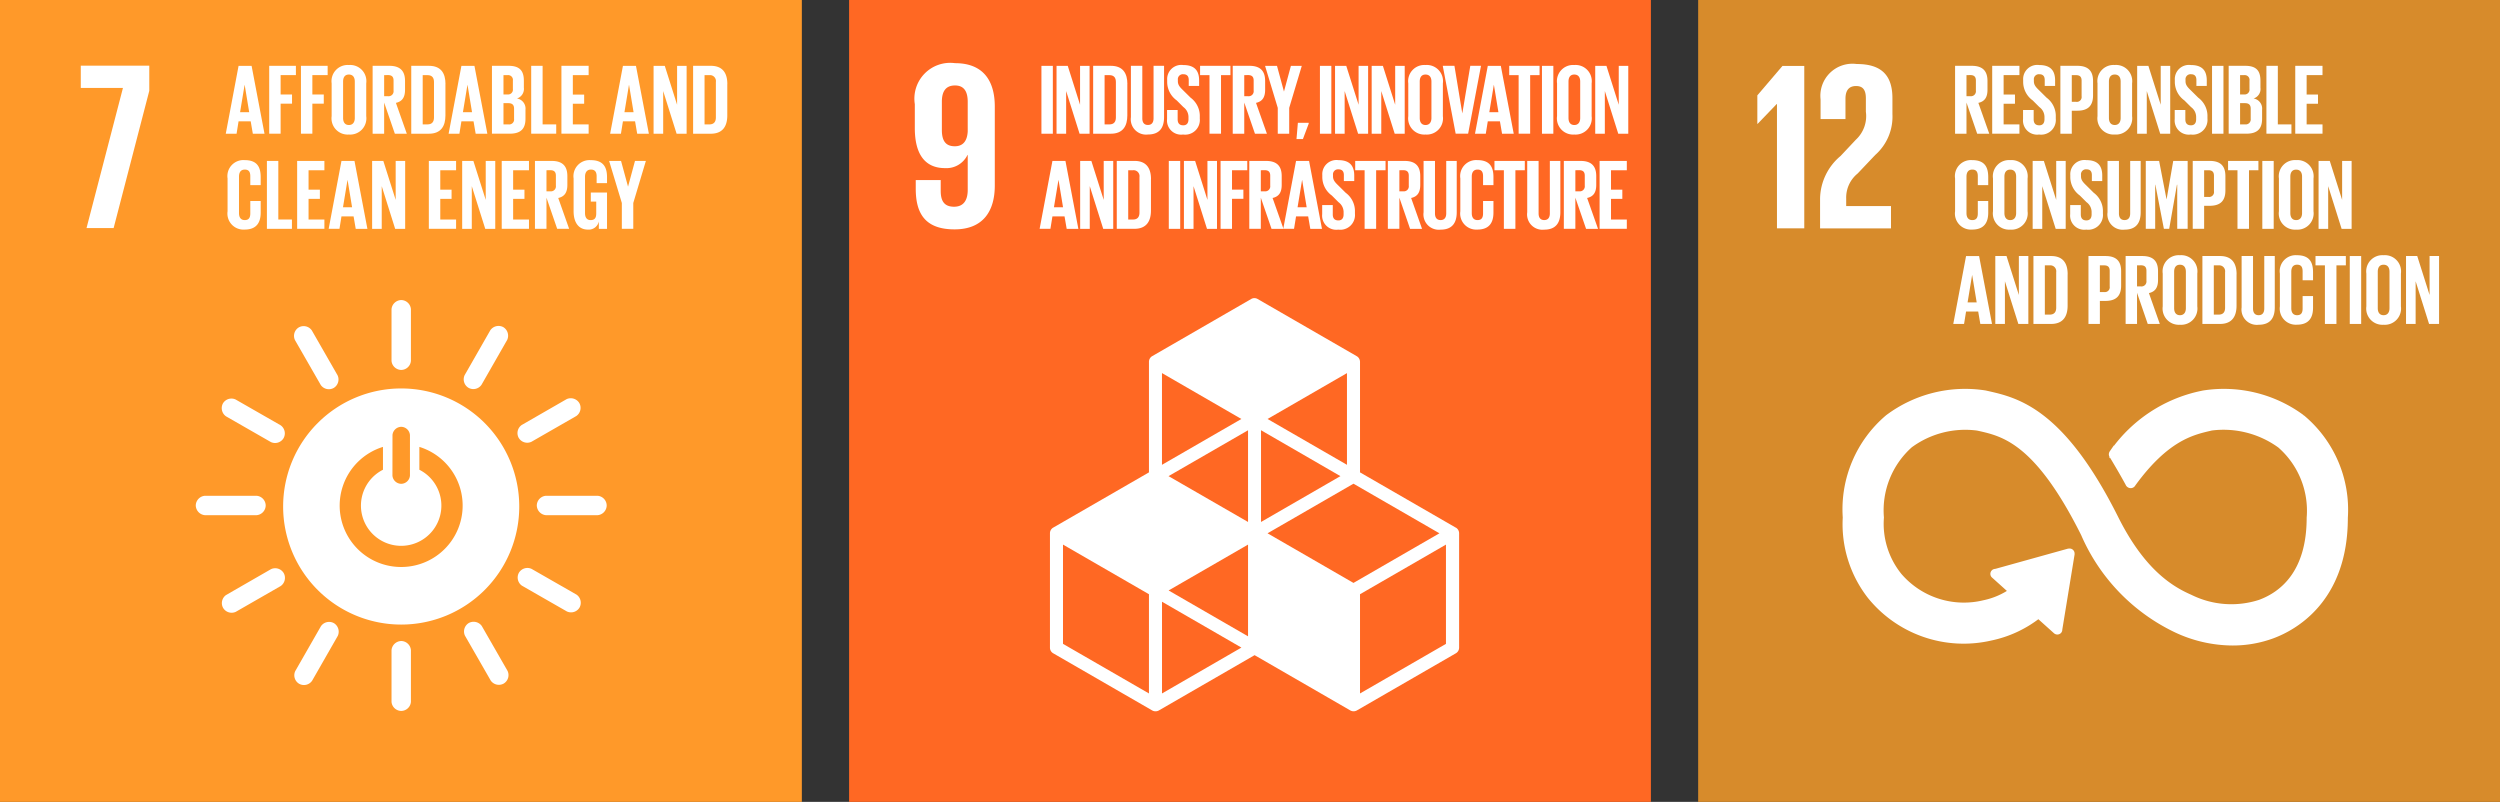 <svg xmlns="http://www.w3.org/2000/svg" xmlns:xlink="http://www.w3.org/1999/xlink" width="149.883" height="48.073" viewBox="0 0 149.883 48.073">
  <rect x="0" y="0" width="149.883" height="48.073" fill="#333333" stroke="none"/>
  <defs>
    <clipPath id="clip-path">
      <path id="Path_12896" data-name="Path 12896" d="M0,20.382H149.882V-27.691H0Z" transform="translate(0 27.691)" fill="none"/>
    </clipPath>
  </defs>
  <g id="Group_2401" data-name="Group 2401" transform="translate(0 27.691)">
    <path id="Path_12893" data-name="Path 12893" d="M29.323,20.382H77.394V-27.691H29.323Z" transform="translate(21.583 0)" fill="#ff6823"/>
    <g id="Group_2269" data-name="Group 2269" transform="translate(0 -27.691)" clip-path="url(#clip-path)">
      <g id="Group_2267" data-name="Group 2267" transform="translate(62.948 17.873)">
        <path id="Path_12894" data-name="Path 12894" d="M10.066,8.788,4.913,11.762V5.813l5.153-2.976ZM-6.958,11.762v-5.5l4.76,2.75Zm-.783,0-5.153-2.974V2.837L-7.74,5.813ZM-2.2-4.694l-4.76,2.748v-5.5ZM4.131-1.946-.631-4.694l4.762-2.75ZM-.631,2.16,4.521-.814,9.674,2.16,4.521,5.135ZM-1.8,1.481-6.567-1.267-1.8-4.017ZM3.738-1.267l-4.76,2.748v-5.5ZM-1.8,8.337l-4.762-2.75L-1.8,2.837ZM10.655,1.82,4.913-1.493V-8.121a.394.394,0,0,0-.2-.34l-5.936-3.425a.384.384,0,0,0-.391,0L-7.546-8.461a.392.392,0,0,0-.194.34v6.628L-13.482,1.82a.39.39,0,0,0-.194.34V9.014a.387.387,0,0,0,.194.339l5.936,3.427a.4.4,0,0,0,.2.052.4.4,0,0,0,.2-.052l5.739-3.314,5.739,3.314a.4.4,0,0,0,.392,0l5.937-3.427a.391.391,0,0,0,.194-.339V2.16a.394.394,0,0,0-.194-.34" transform="translate(13.676 11.94)" fill="#fff"/>
      </g>
      <g id="Group_2268" data-name="Group 2268" transform="translate(54.846 3.79)">
        <path id="Path_12895" data-name="Path 12895" d="M1.345,1.734c-.03.545-.259.889-.774.889-.561,0-.776-.344-.776-.976V-.045c0-.618.229-.977.79-.977.545,0,.76.373.76.977ZM2.968.241c0-1.507-.661-2.6-2.384-2.6A2.147,2.147,0,0,0-1.827.1V1.533c0,1.594.63,2.4,1.809,2.4a1.4,1.4,0,0,0,1.349-.79h.014v2.1c0,.589-.229,1.005-.819,1.005s-.8-.345-.8-.948V4.649H-1.771v.516c0,1.436.519,2.441,2.326,2.441,1.722,0,2.413-1.106,2.413-2.627Z" transform="translate(1.827 2.356)" fill="#fff"/>
      </g>
    </g>
    <path id="Path_12897" data-name="Path 12897" d="M35.965-21.348h.684v-4.069h-.684Z" transform="translate(26.472 1.674)" fill="#fff"/>
    <g id="Group_2270" data-name="Group 2270" transform="translate(63.343 -23.744)">
      <path id="Path_12898" data-name="Path 12898" d="M.244.641V3.2H-.332V-.871H.34l.738,2.333V-.871h.571V3.2h-.6Z" transform="translate(0.332 0.871)" fill="#fff"/>
    </g>
    <g id="Group_2274" data-name="Group 2274" transform="translate(0 -27.691)" clip-path="url(#clip-path)">
      <g id="Group_2271" data-name="Group 2271" transform="translate(65.538 3.946)">
        <path id="Path_12899" data-name="Path 12899" d="M.413,1.489c.281,0,.389-.168.389-.415v-2.13C.8-1.3.694-1.464.413-1.464H.125V1.489ZM1.488-.931V.954c0,.625-.259,1.094-.991,1.094H-.561V-2.023H.5c.733,0,.991.462.991,1.092" transform="translate(0.561 2.023)" fill="#fff"/>
      </g>
      <g id="Group_2272" data-name="Group 2272" transform="translate(67.801 3.946)">
        <path id="Path_12900" data-name="Path 12900" d="M.843,0V3.08c0,.63-.271,1.038-.967,1.038A.918.918,0,0,1-1.145,3.08V0h.684V3.146c0,.24.1.4.337.4s.337-.163.337-.4V0Z" transform="translate(1.145)" fill="#fff"/>
      </g>
      <g id="Group_2273" data-name="Group 2273" transform="translate(69.969 3.899)">
        <path id="Path_12901" data-name="Path 12901" d="M0,1.374V.827H.635v.559c0,.227.1.361.337.361.215,0,.312-.144.312-.361V1.23A.739.739,0,0,0,.979.654l-.4-.4A1.369,1.369,0,0,1,.007-.836V-.973a.848.848,0,0,1,.96-.894c.684,0,.955.335.955.924v.33H1.3V-.966c0-.236-.109-.349-.325-.349A.3.3,0,0,0,.648-.98v.085c0,.227.127.361.325.552L1.411.09a1.368,1.368,0,0,1,.552,1.056v.2a.881.881,0,0,1-1,.953A.847.847,0,0,1,0,1.374" transform="translate(0 1.867)" fill="#fff"/>
      </g>
    </g>
    <g id="Group_2275" data-name="Group 2275" transform="translate(71.949 -23.745)">
      <path id="Path_12903" data-name="Path 12903" d="M0,0H1.819V.559H1.255v3.51H.564V.559H0Z" fill="#fff"/>
    </g>
    <g id="Group_2277" data-name="Group 2277" transform="translate(0 -27.691)" clip-path="url(#clip-path)">
      <g id="Group_2276" data-name="Group 2276" transform="translate(73.911 3.946)">
        <path id="Path_12904" data-name="Path 12904" d="M.291.237V1.5H.518a.3.3,0,0,0,.337-.337v-.6c0-.222-.1-.33-.337-.33Zm0,1.644V3.749H-.4V-.322h1c.689,0,.943.344.943.913v.523c0,.437-.156.7-.547.785l.654,1.851H.933Z" transform="translate(0.395 0.322)" fill="#fff"/>
      </g>
    </g>
    <g id="Group_2278" data-name="Group 2278" transform="translate(75.844 -23.744)">
      <path id="Path_12906" data-name="Path 12906" d="M.614,1.069V2.617H-.072V1.069L-.834-1.452h.715L.3.09H.3L.716-1.452h.653Z" transform="translate(0.834 1.452)" fill="#fff"/>
    </g>
    <g id="Group_2279" data-name="Group 2279" transform="translate(77.729 -20.329)">
      <path id="Path_12907" data-name="Path 12907" d="M.035,0-.048.974H.337L.683.054V0Z" transform="translate(0.048)" fill="#fff"/>
    </g>
    <path id="Path_12908" data-name="Path 12908" d="M45.583-21.348h.684v-4.069h-.684Z" transform="translate(33.551 1.674)" fill="#fff"/>
    <g id="Group_2280" data-name="Group 2280" transform="translate(80.04 -23.744)">
      <path id="Path_12909" data-name="Path 12909" d="M.244.641V3.2H-.332V-.871H.34l.74,2.333V-.871h.571V3.2h-.6Z" transform="translate(0.332 0.871)" fill="#fff"/>
    </g>
    <g id="Group_2281" data-name="Group 2281" transform="translate(82.236 -23.744)">
      <path id="Path_12910" data-name="Path 12910" d="M.244.641V3.2H-.332V-.871H.34l.738,2.333V-.871h.571V3.2h-.6Z" transform="translate(0.332 0.871)" fill="#fff"/>
    </g>
    <g id="Group_2283" data-name="Group 2283" transform="translate(0 -27.691)" clip-path="url(#clip-path)">
      <g id="Group_2282" data-name="Group 2282" transform="translate(84.432 3.898)">
        <path id="Path_12911" data-name="Path 12911" d="M.588,1.347V-.839c0-.247-.108-.42-.354-.42s-.347.174-.347.42V1.347c0,.247.108.42.347.42s.354-.174.354-.42M-.8,1.238V-.731A.97.97,0,0,1,.234-1.83a.971.971,0,0,1,1.04,1.1V1.238a.973.973,0,0,1-1.04,1.1A.971.971,0,0,1-.8,1.238" transform="translate(0.799 1.83)" fill="#fff"/>
      </g>
    </g>
    <g id="Group_2284" data-name="Group 2284" transform="translate(86.498 -23.745)">
      <path id="Path_12913" data-name="Path 12913" d="M.972,0,.2,4.069H-.547L-1.321,0h.7l.469,2.84h.005L.33,0Z" transform="translate(1.321)" fill="#fff"/>
    </g>
    <g id="Group_2285" data-name="Group 2285" transform="translate(88.431 -23.744)">
      <path id="Path_12914" data-name="Path 12914" d="M.364,1.178H.91L.64-.455H.634Zm-.858,1.29L.273-1.6h.781l.774,4.069h-.7L1,1.725H.273l-.12.743Z" transform="translate(0.494 1.601)" fill="#fff"/>
    </g>
    <g id="Group_2286" data-name="Group 2286" transform="translate(90.483 -23.745)">
      <path id="Path_12915" data-name="Path 12915" d="M0,0H1.819V.559H1.255v3.51H.564V.559H0Z" fill="#fff"/>
    </g>
    <path id="Path_12916" data-name="Path 12916" d="M53.251-21.348h.682v-4.069h-.682Z" transform="translate(39.195 1.674)" fill="#fff"/>
    <g id="Group_2288" data-name="Group 2288" transform="translate(0 -27.691)" clip-path="url(#clip-path)">
      <g id="Group_2287" data-name="Group 2287" transform="translate(93.351 3.898)">
        <path id="Path_12917" data-name="Path 12917" d="M.588,1.347V-.839c0-.247-.108-.42-.354-.42s-.347.174-.347.42V1.347c0,.247.108.42.347.42s.354-.174.354-.42M-.8,1.238V-.731A.97.97,0,0,1,.234-1.83a.971.971,0,0,1,1.04,1.1V1.238a.973.973,0,0,1-1.04,1.1A.971.971,0,0,1-.8,1.238" transform="translate(0.799 1.83)" fill="#fff"/>
      </g>
    </g>
    <g id="Group_2289" data-name="Group 2289" transform="translate(95.639 -23.744)">
      <path id="Path_12919" data-name="Path 12919" d="M.244.641V3.2H-.332V-.871H.34l.738,2.333V-.871h.571V3.2h-.6Z" transform="translate(0.332 0.871)" fill="#fff"/>
    </g>
    <g id="Group_2290" data-name="Group 2290" transform="translate(62.329 -18.044)">
      <path id="Path_12920" data-name="Path 12920" d="M.364,1.179H.91L.64-.454H.634Zm-.858,1.29L.273-1.6h.781l.774,4.071h-.7L1,1.726H.273l-.12.743Z" transform="translate(0.494 1.602)" fill="#fff"/>
    </g>
    <g id="Group_2291" data-name="Group 2291" transform="translate(64.759 -18.042)">
      <path id="Path_12921" data-name="Path 12921" d="M.244.641V3.2H-.332V-.871H.34l.74,2.335V-.871h.571V3.2h-.6Z" transform="translate(0.332 0.871)" fill="#fff"/>
    </g>
    <g id="Group_2293" data-name="Group 2293" transform="translate(0 -27.691)" clip-path="url(#clip-path)">
      <g id="Group_2292" data-name="Group 2292" transform="translate(66.954 9.647)">
        <path id="Path_12922" data-name="Path 12922" d="M.413,1.49C.694,1.49.8,1.321.8,1.075v-2.13a.358.358,0,0,0-.391-.41H.125V1.49ZM1.488-.93V.953c0,.625-.259,1.094-.991,1.094H-.561V-2.024H.5c.733,0,.991.464.991,1.094" transform="translate(0.561 2.024)" fill="#fff"/>
      </g>
    </g>
    <path id="Path_12924" data-name="Path 12924" d="M40.364-18.062h.684v-4.071h-.684Z" transform="translate(29.709 4.091)" fill="#fff"/>
    <g id="Group_2294" data-name="Group 2294" transform="translate(70.98 -18.042)">
      <path id="Path_12925" data-name="Path 12925" d="M.244.641V3.2H-.332V-.871H.34l.738,2.335V-.871h.573V3.2h-.6Z" transform="translate(0.332 0.871)" fill="#fff"/>
    </g>
    <g id="Group_2295" data-name="Group 2295" transform="translate(73.177 -18.043)">
      <path id="Path_12926" data-name="Path 12926" d="M0,0V4.071H.686v-1.8h.682v-.55H.686V.559H1.6V0Z" fill="#fff"/>
    </g>
    <g id="Group_2297" data-name="Group 2297" transform="translate(0 -27.691)" clip-path="url(#clip-path)">
      <g id="Group_2296" data-name="Group 2296" transform="translate(74.904 9.648)">
        <path id="Path_12927" data-name="Path 12927" d="M.291.237V1.5H.518a.3.3,0,0,0,.337-.337v-.6c0-.222-.1-.33-.337-.33Zm0,1.644V3.749H-.4V-.322h1c.689,0,.943.344.943.913v.523c0,.437-.156.7-.547.785l.654,1.851H.933Z" transform="translate(0.395 0.322)" fill="#fff"/>
      </g>
    </g>
    <g id="Group_2298" data-name="Group 2298" transform="translate(76.935 -18.044)">
      <path id="Path_12929" data-name="Path 12929" d="M.364,1.179H.91L.64-.454H.634Zm-.858,1.29L.273-1.6h.781l.774,4.071h-.7L1,1.726H.273l-.12.743Z" transform="translate(0.494 1.602)" fill="#fff"/>
    </g>
    <g id="Group_2300" data-name="Group 2300" transform="translate(0 -27.691)" clip-path="url(#clip-path)">
      <g id="Group_2299" data-name="Group 2299" transform="translate(79.269 9.601)">
        <path id="Path_12930" data-name="Path 12930" d="M0,1.374V.827H.635v.559c0,.227.1.361.337.361.215,0,.312-.144.312-.361V1.23A.739.739,0,0,0,.979.654l-.4-.4A1.369,1.369,0,0,1,.007-.836V-.973a.848.848,0,0,1,.96-.894c.684,0,.955.335.955.924v.33H1.3V-.968c0-.234-.109-.347-.325-.347A.3.3,0,0,0,.649-.98v.085c0,.227.125.359.323.552L1.41.09a1.365,1.365,0,0,1,.554,1.056v.2a.881.881,0,0,1-1,.953A.847.847,0,0,1,0,1.374" transform="translate(0 1.867)" fill="#fff"/>
      </g>
    </g>
    <g id="Group_2301" data-name="Group 2301" transform="translate(81.249 -18.043)">
      <path id="Path_12932" data-name="Path 12932" d="M0,0H1.819V.559H1.255V4.071H.564V.559H0Z" fill="#fff"/>
    </g>
    <g id="Group_2305" data-name="Group 2305" transform="translate(0 -27.691)" clip-path="url(#clip-path)">
      <g id="Group_2302" data-name="Group 2302" transform="translate(83.211 9.648)">
        <path id="Path_12933" data-name="Path 12933" d="M.291.237V1.5H.518a.3.3,0,0,0,.337-.337v-.6c0-.222-.1-.33-.337-.33Zm0,1.644V3.749H-.4V-.322h1c.689,0,.943.344.943.913v.523c0,.437-.156.7-.547.785l.654,1.851H.933Z" transform="translate(0.395 0.322)" fill="#fff"/>
      </g>
      <g id="Group_2303" data-name="Group 2303" transform="translate(85.348 9.648)">
        <path id="Path_12934" data-name="Path 12934" d="M.843,0V3.08c0,.63-.271,1.04-.967,1.04A.919.919,0,0,1-1.145,3.08V0h.684V3.146c0,.24.1.4.337.4s.337-.163.337-.4V0Z" transform="translate(1.145)" fill="#fff"/>
      </g>
      <g id="Group_2304" data-name="Group 2304" transform="translate(87.551 9.6)">
        <path id="Path_12935" data-name="Path 12935" d="M0,1.3V-.668a.96.96,0,0,1,1.021-1.1c.757,0,.965.42.965,1.021v.481H1.363V-.8c0-.253-.083-.4-.33-.4s-.347.175-.347.422V1.41c0,.245.1.418.347.418s.33-.155.33-.4V.683h.623v.7c0,.582-.24,1.014-.965,1.014A.963.963,0,0,1,0,1.3" transform="translate(0 1.767)" fill="#fff"/>
      </g>
    </g>
    <g id="Group_2306" data-name="Group 2306" transform="translate(89.598 -18.043)">
      <path id="Path_12937" data-name="Path 12937" d="M0,0H1.819V.559H1.255V4.071H.564V.559H0Z" fill="#fff"/>
    </g>
    <g id="Group_2309" data-name="Group 2309" transform="translate(0 -27.691)" clip-path="url(#clip-path)">
      <g id="Group_2307" data-name="Group 2307" transform="translate(91.562 9.648)">
        <path id="Path_12938" data-name="Path 12938" d="M.842,0V3.08c0,.63-.271,1.04-.967,1.04A.918.918,0,0,1-1.144,3.08V0h.682V3.146c0,.24.1.4.337.4s.337-.163.337-.4V0Z" transform="translate(1.144)" fill="#fff"/>
      </g>
      <g id="Group_2308" data-name="Group 2308" transform="translate(93.762 9.648)">
        <path id="Path_12939" data-name="Path 12939" d="M.291.237V1.5H.52a.3.3,0,0,0,.335-.337v-.6c0-.222-.1-.33-.335-.33Zm0,1.644V3.749H-.4V-.322h1c.689,0,.943.344.943.913v.523c0,.437-.156.7-.547.785l.654,1.851H.933Z" transform="translate(0.395 0.322)" fill="#fff"/>
      </g>
    </g>
    <g id="Group_2310" data-name="Group 2310" transform="translate(95.901 -18.043)">
      <path id="Path_12941" data-name="Path 12941" d="M0,0V4.071H1.632V3.512H.684V2.274h.679v-.55H.684V.559h.948V0Z" fill="#fff"/>
    </g>
    <path id="Path_12942" data-name="Path 12942" d="M0,20.382H48.073V-27.691H0Z" transform="translate(0 0)" fill="#ff9929"/>
    <g id="Group_2324" data-name="Group 2324" transform="translate(0 -27.691)" clip-path="url(#clip-path)">
      <g id="Group_2311" data-name="Group 2311" transform="translate(16.977 23.289)">
        <path id="Path_12943" data-name="Path 12943" d="M3,4.538a3.682,3.682,0,0,1-1.094-7.2v1.37a2.411,2.411,0,1,0,2.182,0v-1.37A3.682,3.682,0,0,1,3,4.538M2.477-3.371A.538.538,0,0,1,3-3.866a.536.536,0,0,1,.524.495v2.43A.534.534,0,0,1,3-.449a.536.536,0,0,1-.526-.491ZM3-6.166A7.078,7.078,0,1,0,10.077.912,7.077,7.077,0,0,0,3-6.166" transform="translate(4.077 6.166)" fill="#fff"/>
      </g>
      <g id="Group_2312" data-name="Group 2312" transform="translate(11.736 29.724)">
        <path id="Path_12944" data-name="Path 12944" d="M1.778.246a.591.591,0,0,0-.543-.58h-3.1a.594.594,0,0,0-.549.58.6.6,0,0,0,.549.583h3.1A.594.594,0,0,0,1.778.246" transform="translate(2.415 0.334)" fill="#fff"/>
      </g>
      <g id="Group_2313" data-name="Group 2313" transform="translate(32.182 29.724)">
        <path id="Path_12945" data-name="Path 12945" d="M1.777.246a.591.591,0,0,0-.543-.58h-3.1a.593.593,0,0,0-.547.58.6.6,0,0,0,.547.583h3.1A.594.594,0,0,0,1.777.246" transform="translate(2.414 0.334)" fill="#fff"/>
      </g>
      <g id="Group_2314" data-name="Group 2314" transform="translate(23.473 38.432)">
        <path id="Path_12946" data-name="Path 12946" d="M.247,1.777a.591.591,0,0,0,.58-.543v-3.1a.593.593,0,0,0-.58-.549.6.6,0,0,0-.583.549v3.1a.594.594,0,0,0,.583.543" transform="translate(0.336 2.414)" fill="#fff"/>
      </g>
      <g id="Group_2315" data-name="Group 2315" transform="translate(31.036 34.049)">
        <path id="Path_12947" data-name="Path 12947" d="M1.573,1.006A.593.593,0,0,0,1.389.232L-1.3-1.308a.594.594,0,0,0-.764.233A.594.594,0,0,0-1.878-.3L.813,1.242a.591.591,0,0,0,.76-.236" transform="translate(2.137 1.367)" fill="#fff"/>
      </g>
      <g id="Group_2316" data-name="Group 2316" transform="translate(17.642 37.286)">
        <path id="Path_12948" data-name="Path 12948" d="M.125,1.573A.593.593,0,0,0,.9,1.389L2.439-1.3a.6.6,0,0,0-.233-.764.594.594,0,0,0-.778.186L-.111.811a.592.592,0,0,0,.236.762" transform="translate(0.17 2.137)" fill="#fff"/>
      </g>
      <g id="Group_2317" data-name="Group 2317" transform="translate(27.815 37.276)">
        <path id="Path_12949" data-name="Path 12949" d="M1.01,1.572a.591.591,0,0,0,.233-.76L-.3-1.876a.6.6,0,0,0-.776-.186.593.593,0,0,0-.233.766L.234,1.391a.594.594,0,0,0,.776.181" transform="translate(1.372 2.135)" fill="#fff"/>
      </g>
      <g id="Group_2318" data-name="Group 2318" transform="translate(13.303 34.064)">
        <path id="Path_12950" data-name="Path 12950" d="M.032,1.01a.592.592,0,0,0,.76.233L3.479-.3a.594.594,0,0,0,.186-.776A.594.594,0,0,0,2.9-1.313L.212.234a.592.592,0,0,0-.181.776" transform="translate(0.043 1.373)" fill="#fff"/>
      </g>
      <g id="Group_2319" data-name="Group 2319" transform="translate(23.473 17.988)">
        <path id="Path_12951" data-name="Path 12951" d="M.247,1.777a.591.591,0,0,0,.58-.543v-3.1a.593.593,0,0,0-.58-.547.6.6,0,0,0-.583.547v3.1a.594.594,0,0,0,.583.543" transform="translate(0.336 2.414)" fill="#fff"/>
      </g>
      <g id="Group_2320" data-name="Group 2320" transform="translate(13.292 23.893)">
        <path id="Path_12952" data-name="Path 12952" d="M1.573,1.007A.591.591,0,0,0,1.389.232L-1.3-1.308a.592.592,0,0,0-.764.233A.6.6,0,0,0-1.878-.3L.813,1.243a.592.592,0,0,0,.76-.236" transform="translate(2.137 1.368)" fill="#fff"/>
      </g>
      <g id="Group_2321" data-name="Group 2321" transform="translate(27.798 19.541)">
        <path id="Path_12953" data-name="Path 12953" d="M.125,1.574A.593.593,0,0,0,.9,1.39L2.439-1.3a.6.6,0,0,0-.233-.766.6.6,0,0,0-.778.187L-.111.812a.592.592,0,0,0,.236.762" transform="translate(0.17 2.138)" fill="#fff"/>
      </g>
      <g id="Group_2322" data-name="Group 2322" transform="translate(17.623 19.553)">
        <path id="Path_12954" data-name="Path 12954" d="M1.01,1.572a.591.591,0,0,0,.233-.76L-.3-1.878a.594.594,0,0,0-.776-.184.591.591,0,0,0-.233.766L.234,1.391a.592.592,0,0,0,.776.181" transform="translate(1.372 2.135)" fill="#fff"/>
      </g>
      <g id="Group_2323" data-name="Group 2323" transform="translate(31.026 23.872)">
        <path id="Path_12955" data-name="Path 12955" d="M.032,1.01a.592.592,0,0,0,.76.233L3.479-.3a.593.593,0,0,0,.186-.776A.6.6,0,0,0,2.9-1.313L.212.234a.592.592,0,0,0-.181.776" transform="translate(0.043 1.372)" fill="#fff"/>
      </g>
    </g>
    <g id="Group_2325" data-name="Group 2325" transform="translate(4.843 -23.755)">
      <path id="Path_12957" data-name="Path 12957" d="M0,.567H2.528L.344,8.969H1.969L4.107.739V-.77H0Z" transform="translate(0 0.77)" fill="#fff"/>
    </g>
    <g id="Group_2326" data-name="Group 2326" transform="translate(13.536 -23.744)">
      <path id="Path_12958" data-name="Path 12958" d="M.364,1.178H.91L.64-.455H.634Zm-.858,1.29L.273-1.6h.781l.774,4.069h-.7L1,1.725H.273l-.12.743Z" transform="translate(0.494 1.601)" fill="#fff"/>
    </g>
    <g id="Group_2327" data-name="Group 2327" transform="translate(16.14 -23.745)">
      <path id="Path_12959" data-name="Path 12959" d="M0,0V4.069H.684v-1.8h.684v-.55H.684V.557H1.6V0Z" fill="#fff"/>
    </g>
    <g id="Group_2328" data-name="Group 2328" transform="translate(18.043 -23.745)">
      <path id="Path_12960" data-name="Path 12960" d="M0,0V4.069H.684v-1.8h.684v-.55H.684V.557H1.6V0Z" fill="#fff"/>
    </g>
    <g id="Group_2332" data-name="Group 2332" transform="translate(0 -27.691)" clip-path="url(#clip-path)">
      <g id="Group_2329" data-name="Group 2329" transform="translate(19.884 3.898)">
        <path id="Path_12961" data-name="Path 12961" d="M.588,1.347V-.839c0-.247-.108-.42-.354-.42s-.347.174-.347.42V1.347c0,.245.108.42.347.42s.354-.175.354-.42M-.8,1.238V-.731A.97.97,0,0,1,.234-1.83a.971.971,0,0,1,1.04,1.1V1.238a.973.973,0,0,1-1.04,1.1A.971.971,0,0,1-.8,1.238" transform="translate(0.799 1.83)" fill="#fff"/>
      </g>
      <g id="Group_2330" data-name="Group 2330" transform="translate(22.345 3.946)">
        <path id="Path_12962" data-name="Path 12962" d="M.291.237V1.5H.518a.3.3,0,0,0,.337-.337v-.6c0-.222-.1-.33-.337-.33Zm0,1.644V3.749H-.4V-.322h1c.689,0,.943.344.943.913v.523c0,.437-.156.7-.547.785l.654,1.851H.933Z" transform="translate(0.395 0.322)" fill="#fff"/>
      </g>
      <g id="Group_2331" data-name="Group 2331" transform="translate(24.656 3.946)">
        <path id="Path_12963" data-name="Path 12963" d="M.413,1.489c.281,0,.389-.168.389-.415v-2.13C.8-1.3.694-1.464.413-1.464H.125V1.489ZM1.488-.929V.954c0,.625-.259,1.094-.991,1.094H-.561V-2.023H.5c.733,0,.991.462.991,1.094" transform="translate(0.561 2.023)" fill="#fff"/>
      </g>
    </g>
    <g id="Group_2333" data-name="Group 2333" transform="translate(26.896 -23.744)">
      <path id="Path_12965" data-name="Path 12965" d="M.364,1.178H.91L.64-.455H.634Zm-.858,1.29L.273-1.6h.781l.774,4.069h-.7L1,1.725H.273l-.12.743Z" transform="translate(0.494 1.601)" fill="#fff"/>
    </g>
    <g id="Group_2335" data-name="Group 2335" transform="translate(0 -27.691)" clip-path="url(#clip-path)">
      <g id="Group_2334" data-name="Group 2334" transform="translate(29.499 3.946)">
        <path id="Path_12966" data-name="Path 12966" d="M.291.949V2.222h.3a.294.294,0,0,0,.335-.33V1.279c0-.215-.1-.33-.342-.33Zm0-.523H.53A.289.289,0,0,0,.855.1V-.4a.288.288,0,0,0-.33-.33H.291ZM-.4-1.29H.6c.684,0,.913.318.913.894V.019A.6.6,0,0,1,1.1.668a.616.616,0,0,1,.51.677v.54c0,.576-.259.894-.943.894H-.4Z" transform="translate(0.395 1.29)" fill="#fff"/>
      </g>
    </g>
    <g id="Group_2336" data-name="Group 2336" transform="translate(31.847 -23.745)">
      <path id="Path_12968" data-name="Path 12968" d="M0,0V4.069H1.5V3.512H.684V0Z" fill="#fff"/>
    </g>
    <g id="Group_2337" data-name="Group 2337" transform="translate(33.659 -23.745)">
      <path id="Path_12969" data-name="Path 12969" d="M0,0V4.069H1.632V3.512H.684V2.274h.679v-.55H.684V.557h.948V0Z" fill="#fff"/>
    </g>
    <g id="Group_2338" data-name="Group 2338" transform="translate(36.58 -23.744)">
      <path id="Path_12970" data-name="Path 12970" d="M.364,1.178H.91L.64-.455H.634Zm-.858,1.29L.273-1.6h.781l.774,4.069h-.7L1,1.725H.273l-.12.743Z" transform="translate(0.494 1.601)" fill="#fff"/>
    </g>
    <g id="Group_2339" data-name="Group 2339" transform="translate(39.184 -23.744)">
      <path id="Path_12971" data-name="Path 12971" d="M.244.641V3.2H-.332V-.871H.34l.738,2.333V-.871h.571V3.2h-.6Z" transform="translate(0.332 0.871)" fill="#fff"/>
    </g>
    <g id="Group_2342" data-name="Group 2342" transform="translate(0 -27.691)" clip-path="url(#clip-path)">
      <g id="Group_2340" data-name="Group 2340" transform="translate(41.554 3.946)">
        <path id="Path_12972" data-name="Path 12972" d="M.413,1.489c.281,0,.391-.168.391-.415v-2.13a.357.357,0,0,0-.391-.408H.125V1.489ZM1.488-.929V.954c0,.625-.259,1.094-.991,1.094H-.561V-2.023H.5c.733,0,.991.462.991,1.094" transform="translate(0.561 2.023)" fill="#fff"/>
      </g>
      <g id="Group_2341" data-name="Group 2341" transform="translate(13.643 9.6)">
        <path id="Path_12973" data-name="Path 12973" d="M0,1.3V-.668a.96.96,0,0,1,1.021-1.1c.757,0,.965.42.965,1.021v.479H1.363V-.8c0-.253-.083-.4-.33-.4s-.347.175-.347.422V1.41c0,.245.1.418.347.418s.33-.155.33-.4V.683h.623v.7c0,.582-.24,1.014-.965,1.014A.963.963,0,0,1,0,1.3" transform="translate(0 1.767)" fill="#fff"/>
      </g>
    </g>
    <g id="Group_2343" data-name="Group 2343" transform="translate(16.002 -18.043)">
      <path id="Path_12975" data-name="Path 12975" d="M0,0V4.071H1.5V3.512H.684V0Z" fill="#fff"/>
    </g>
    <g id="Group_2344" data-name="Group 2344" transform="translate(17.815 -18.043)">
      <path id="Path_12976" data-name="Path 12976" d="M0,0V4.071H1.634V3.512H.684V2.274h.679v-.55H.684V.559h.95V0Z" fill="#fff"/>
    </g>
    <g id="Group_2345" data-name="Group 2345" transform="translate(19.705 -18.044)">
      <path id="Path_12977" data-name="Path 12977" d="M.364,1.179H.91L.64-.454H.634Zm-.858,1.29L.273-1.6h.781l.774,4.071h-.7L1,1.726H.273l-.12.743Z" transform="translate(0.494 1.602)" fill="#fff"/>
    </g>
    <g id="Group_2346" data-name="Group 2346" transform="translate(22.31 -18.042)">
      <path id="Path_12978" data-name="Path 12978" d="M.244.641V3.2H-.332V-.871H.34l.74,2.335V-.871h.569V3.2h-.6Z" transform="translate(0.332 0.871)" fill="#fff"/>
    </g>
    <g id="Group_2347" data-name="Group 2347" transform="translate(25.71 -18.043)">
      <path id="Path_12979" data-name="Path 12979" d="M0,0V4.071H1.634V3.512H.686V2.274h.677v-.55H.686V.559h.948V0Z" fill="#fff"/>
    </g>
    <g id="Group_2348" data-name="Group 2348" transform="translate(27.709 -18.042)">
      <path id="Path_12980" data-name="Path 12980" d="M.244.641V3.2H-.332V-.871H.34l.74,2.335V-.871h.571V3.2h-.6Z" transform="translate(0.332 0.871)" fill="#fff"/>
    </g>
    <g id="Group_2349" data-name="Group 2349" transform="translate(30.08 -18.043)">
      <path id="Path_12981" data-name="Path 12981" d="M0,0V4.071H1.634V3.512H.684V2.274h.679v-.55H.684V.559h.95V0Z" fill="#fff"/>
    </g>
    <g id="Group_2352" data-name="Group 2352" transform="translate(0 -27.691)" clip-path="url(#clip-path)">
      <g id="Group_2350" data-name="Group 2350" transform="translate(32.077 9.648)">
        <path id="Path_12982" data-name="Path 12982" d="M.291.237V1.5H.518a.3.3,0,0,0,.337-.337v-.6c0-.222-.1-.33-.337-.33Zm0,1.644V3.749H-.4V-.322h1c.689,0,.943.344.943.913v.523c0,.437-.156.7-.547.786l.654,1.849H.933Z" transform="translate(0.395 0.322)" fill="#fff"/>
      </g>
      <g id="Group_2351" data-name="Group 2351" transform="translate(34.388 9.601)">
        <path id="Path_12983" data-name="Path 12983" d="M.438.824H1.41V3H.919V2.553a.617.617,0,0,1-.654.491c-.589,0-.859-.467-.859-1.1V-.023A.963.963,0,0,1,.431-1.12c.757,0,.979.418.979,1.021V.26H.787V-.155c0-.252-.1-.4-.342-.4S.091-.377.091-.13V2.055c0,.247.1.42.335.42s.337-.125.337-.391v-.72H.438Z" transform="translate(0.595 1.12)" fill="#fff"/>
      </g>
    </g>
    <g id="Group_2353" data-name="Group 2353" transform="translate(36.519 -18.042)">
      <path id="Path_12985" data-name="Path 12985" d="M.614,1.069V2.617H-.072V1.069L-.834-1.452h.715L.3.09H.3L.716-1.452h.653Z" transform="translate(0.834 1.452)" fill="#fff"/>
    </g>
    <path id="Path_12986" data-name="Path 12986" d="M58.645,20.382h48.073V-27.691H58.645Z" transform="translate(43.165 0)" fill="#d78b2b"/>
    <g id="Group_2356" data-name="Group 2356" transform="translate(0 -27.691)" clip-path="url(#clip-path)">
      <g id="Group_2354" data-name="Group 2354" transform="translate(110.54 23.362)">
        <path id="Path_12987" data-name="Path 12987" d="M11.685.672A7.926,7.926,0,0,0,5.693-.8l-.12.03A8.7,8.7,0,0,0,.257,2.734a.555.555,0,0,0-.038.047l-.028.033a.2.2,0,0,0-.036.108.187.187,0,0,0,.024.092l.05.085c.28.467.63,1.068.929,1.621a.126.126,0,0,1,.009.016.189.189,0,0,0,.168.1.192.192,0,0,0,.132-.052c.014-.019.028-.038.04-.057C3.479,2,5.031,1.627,6.08,1.38l.125-.03a5.742,5.742,0,0,1,4.109,1.057,5.229,5.229,0,0,1,1.759,4.354c0,3.3-1.606,4.594-2.953,5.1a5.508,5.508,0,0,1-4.106-.273l-.09-.042c-1.146-.5-2.858-1.535-4.47-4.774C-2.8.241-5.519-.375-7.317-.783l-.1-.021a7.761,7.761,0,0,0-5.9,1.469,7.339,7.339,0,0,0-2.561,6.083,7.155,7.155,0,0,0,1.493,4.793,7.261,7.261,0,0,0,7.3,2.522,6.993,6.993,0,0,0,2.863-1.33l1.026.924a.167.167,0,0,0,.234-.012.157.157,0,0,0,.042-.109V13.52l.738-4.545v-.05A.158.158,0,0,0-2.236,8.8a.146.146,0,0,0-.108-.042l-.031,0-.05.005L-6.779,9.989-6.857,10a.144.144,0,0,0-.083.05.163.163,0,0,0,.012.236l.05.047.976.88a4.551,4.551,0,0,1-1.6.677,5.1,5.1,0,0,1-5.094-1.649l-.023-.033a4.979,4.979,0,0,1-1.049-3.462,5.263,5.263,0,0,1,1.729-4.356A5.584,5.584,0,0,1-7.9,1.352l.1.023c1.474.333,3.495.79,6.278,6.38a11.484,11.484,0,0,0,5.534,5.8,8.052,8.052,0,0,0,3.469.8,6.894,6.894,0,0,0,2.417-.429c1.321-.493,4.392-2.177,4.392-7.17a7.316,7.316,0,0,0-2.6-6.09" transform="translate(15.876 0.913)" fill="#fff"/>
      </g>
      <g id="Group_2355" data-name="Group 2355" transform="translate(110.615 23.437)">
        <path id="Path_12988" data-name="Path 12988" d="M11.628.665A7.909,7.909,0,0,0,5.665-.793l-.12.026A8.681,8.681,0,0,0,.255,2.707c-.012.016-.026.031-.036.047l-.03.033a.2.2,0,0,0-.036.106.182.182,0,0,0,.024.092l.052.083c.278.464.627,1.057.924,1.606,0,.007.005.01.007.017a.2.2,0,0,0,.17.1.181.181,0,0,0,.13-.054.644.644,0,0,0,.04-.056C3.462,1.985,5,1.611,6.05,1.366l.125-.03a5.74,5.74,0,0,1,4.088,1.047A5.166,5.166,0,0,1,12.013,6.7c0,3.271-1.6,4.55-2.939,5.047a5.516,5.516,0,0,1-4.085-.267l-.09-.043C3.758,10.937,2.055,9.913.451,6.7-2.785.238-5.491-.371-7.281-.774l-.1-.023A7.758,7.758,0,0,0-13.249.658,7.25,7.25,0,0,0-15.8,6.684a7.057,7.057,0,0,0,1.484,4.745,7.242,7.242,0,0,0,7.262,2.5A6.954,6.954,0,0,0-4.2,12.609l1.021.917a.17.17,0,0,0,.234-.012.165.165,0,0,0,.04-.111V13.39l.736-4.5v-.05a.159.159,0,0,0-.056-.12.149.149,0,0,0-.108-.04l-.031,0-.047.005L-6.746,9.892l-.078.012a.153.153,0,0,0-.083.049.164.164,0,0,0,.012.234l.052.045.97.873a4.529,4.529,0,0,1-1.59.67,5.075,5.075,0,0,1-5.069-1.634l-.024-.031A4.917,4.917,0,0,1-13.6,6.684,5.2,5.2,0,0,1-11.878,2.37,5.558,5.558,0,0,1-7.866,1.34l.1.021c1.467.33,3.477.783,6.246,6.319a11.408,11.408,0,0,0,5.507,5.745,8.056,8.056,0,0,0,3.451.8A6.893,6.893,0,0,0,9.843,13.8c1.314-.488,4.371-2.156,4.371-7.1A7.231,7.231,0,0,0,11.628.665" transform="translate(15.798 0.904)" fill="none" stroke="#fff" stroke-width="0.268"/>
      </g>
    </g>
    <g id="Group_2357" data-name="Group 2357" transform="translate(105.358 -23.739)">
      <path id="Path_12990" data-name="Path 12990" d="M.493.968H.507V8.422H2.144V-1.315H.837L-.67.451v1.71h.014Z" transform="translate(0.67 1.315)" fill="#fff"/>
    </g>
    <g id="Group_2360" data-name="Group 2360" transform="translate(0 -27.691)" clip-path="url(#clip-path)">
      <g id="Group_2358" data-name="Group 2358" transform="translate(109.119 3.838)">
        <path id="Path_12991" data-name="Path 12991" d="M.013.9V2.078H1.506V.858c0-.589.288-.762.634-.762.316,0,.589.13.589.733v.806a1.929,1.929,0,0,1-.6,1.679l-.918.977A3.4,3.4,0,0,0-.017,6.833v1.8H4.235V7.291H1.549V6.833a1.86,1.86,0,0,1,.689-1.495L3.287,4.232A3.063,3.063,0,0,0,4.321,1.778V.828c0-1.392-.674-2.052-2.141-2.052A1.923,1.923,0,0,0,.013.9" transform="translate(0.017 1.224)" fill="#fff"/>
      </g>
      <g id="Group_2359" data-name="Group 2359" transform="translate(117.213 3.946)">
        <path id="Path_12992" data-name="Path 12992" d="M.29.237V1.5H.519a.3.3,0,0,0,.335-.337v-.6c0-.222-.1-.33-.335-.33Zm0,1.644V3.749H-.394V-.322h1c.689,0,.943.344.943.913v.523c0,.437-.156.7-.547.785l.654,1.851H.932Z" transform="translate(0.394 0.322)" fill="#fff"/>
      </g>
    </g>
    <g id="Group_2361" data-name="Group 2361" transform="translate(119.439 -23.745)">
      <path id="Path_12994" data-name="Path 12994" d="M0,0V4.069H1.632V3.512H.684V2.274h.681V1.722H.684V.557h.948V0Z" fill="#fff"/>
    </g>
    <g id="Group_2365" data-name="Group 2365" transform="translate(0 -27.691)" clip-path="url(#clip-path)">
      <g id="Group_2362" data-name="Group 2362" transform="translate(121.288 3.899)">
        <path id="Path_12995" data-name="Path 12995" d="M0,1.374V.827H.637v.559c0,.227.1.361.337.361.215,0,.311-.144.311-.361V1.23A.734.734,0,0,0,.979.654l-.4-.4A1.369,1.369,0,0,1,.007-.836V-.973a.848.848,0,0,1,.96-.894c.684,0,.955.335.955.924v.33H1.3V-.966c0-.236-.108-.349-.323-.349A.3.3,0,0,0,.649-.98v.085c0,.227.125.361.325.552L1.411.09a1.368,1.368,0,0,1,.552,1.056v.2a.881.881,0,0,1-1,.953A.847.847,0,0,1,0,1.374" transform="translate(0 1.867)" fill="#fff"/>
      </g>
      <g id="Group_2363" data-name="Group 2363" transform="translate(123.526 3.946)">
        <path id="Path_12996" data-name="Path 12996" d="M.29.237v1.6H.543A.293.293,0,0,0,.879,1.5V.567c0-.222-.1-.33-.335-.33ZM-.394-.322H.622c.689,0,.943.344.943.913v.858c0,.571-.253.92-.943.92H.29v1.38H-.394Z" transform="translate(0.394 0.322)" fill="#fff"/>
      </g>
      <g id="Group_2364" data-name="Group 2364" transform="translate(125.753 3.897)">
        <path id="Path_12997" data-name="Path 12997" d="M.588,1.347V-.839c0-.247-.108-.42-.354-.42s-.349.174-.349.42V1.347c0,.245.109.42.349.42s.354-.175.354-.42M-.8,1.238V-.731A.97.97,0,0,1,.234-1.83a.971.971,0,0,1,1.04,1.1V1.238a.973.973,0,0,1-1.04,1.1A.971.971,0,0,1-.8,1.238" transform="translate(0.799 1.83)" fill="#fff"/>
      </g>
    </g>
    <g id="Group_2366" data-name="Group 2366" transform="translate(128.13 -23.744)">
      <path id="Path_12999" data-name="Path 12999" d="M.244.641V3.2H-.332V-.871H.34l.74,2.333V-.871h.569V3.2h-.6Z" transform="translate(0.332 0.871)" fill="#fff"/>
    </g>
    <g id="Group_2368" data-name="Group 2368" transform="translate(0 -27.691)" clip-path="url(#clip-path)">
      <g id="Group_2367" data-name="Group 2367" transform="translate(130.381 3.899)">
        <path id="Path_13000" data-name="Path 13000" d="M0,1.374V.827H.637v.559c0,.227.1.361.337.361.215,0,.311-.144.311-.361V1.23A.734.734,0,0,0,.979.654l-.4-.4A1.369,1.369,0,0,1,.007-.836V-.973a.848.848,0,0,1,.96-.894c.684,0,.955.335.955.924v.33H1.3V-.966c0-.236-.108-.349-.323-.349A.3.3,0,0,0,.648-.98v.085c0,.227.127.361.326.552L1.411.09a1.368,1.368,0,0,1,.552,1.056v.2a.881.881,0,0,1-1,.953A.847.847,0,0,1,0,1.374" transform="translate(0 1.867)" fill="#fff"/>
      </g>
    </g>
    <path id="Path_13002" data-name="Path 13002" d="M76.392-21.348h.684v-4.069h-.684Z" transform="translate(56.227 1.674)" fill="#fff"/>
    <g id="Group_2370" data-name="Group 2370" transform="translate(0 -27.691)" clip-path="url(#clip-path)">
      <g id="Group_2369" data-name="Group 2369" transform="translate(133.616 3.946)">
        <path id="Path_13003" data-name="Path 13003" d="M.29.949V2.222h.3a.3.3,0,0,0,.337-.33V1.279c0-.215-.1-.33-.342-.33Zm0-.523H.53A.289.289,0,0,0,.854.1V-.4a.288.288,0,0,0-.33-.33H.29ZM-.394-1.29H.6c.684,0,.911.318.911.894V.019A.594.594,0,0,1,1.1.668a.616.616,0,0,1,.51.677v.54c0,.576-.259.894-.943.894H-.394Z" transform="translate(0.394 1.29)" fill="#fff"/>
      </g>
    </g>
    <g id="Group_2371" data-name="Group 2371" transform="translate(135.879 -23.745)">
      <path id="Path_13005" data-name="Path 13005" d="M0,0V4.069H1.5V3.512H.684V0Z" fill="#fff"/>
    </g>
    <g id="Group_2372" data-name="Group 2372" transform="translate(137.608 -23.745)">
      <path id="Path_13006" data-name="Path 13006" d="M0,0V4.069H1.634V3.512H.682V2.274h.681V1.722H.682V.557h.951V0Z" fill="#fff"/>
    </g>
    <g id="Group_2375" data-name="Group 2375" transform="translate(0 -27.691)" clip-path="url(#clip-path)">
      <g id="Group_2373" data-name="Group 2373" transform="translate(117.213 9.6)">
        <path id="Path_13007" data-name="Path 13007" d="M0,1.3V-.668a.96.96,0,0,1,1.021-1.1c.757,0,.967.42.967,1.021v.481H1.363V-.8c0-.253-.083-.4-.33-.4s-.349.175-.349.422V1.41c0,.245.1.418.349.418s.33-.155.33-.4V.683h.625v.7c0,.582-.241,1.014-.967,1.014A.963.963,0,0,1,0,1.3" transform="translate(0 1.767)" fill="#fff"/>
      </g>
      <g id="Group_2374" data-name="Group 2374" transform="translate(119.487 9.599)">
        <path id="Path_13008" data-name="Path 13008" d="M.588,1.347V-.839c0-.247-.108-.42-.354-.42s-.349.174-.349.42V1.347c0,.245.109.42.349.42s.354-.175.354-.42M-.8,1.238V-.731A.97.97,0,0,1,.234-1.83a.971.971,0,0,1,1.04,1.1V1.238a.973.973,0,0,1-1.04,1.1A.971.971,0,0,1-.8,1.238" transform="translate(0.799 1.83)" fill="#fff"/>
      </g>
    </g>
    <g id="Group_2376" data-name="Group 2376" transform="translate(121.864 -18.042)">
      <path id="Path_13010" data-name="Path 13010" d="M.244.641V3.2H-.332V-.871H.34l.74,2.335V-.871h.569V3.2h-.6Z" transform="translate(0.332 0.871)" fill="#fff"/>
    </g>
    <g id="Group_2379" data-name="Group 2379" transform="translate(0 -27.691)" clip-path="url(#clip-path)">
      <g id="Group_2377" data-name="Group 2377" transform="translate(124.114 9.6)">
        <path id="Path_13011" data-name="Path 13011" d="M0,1.374V.827H.637v.559c0,.227.1.361.337.361.215,0,.311-.144.311-.361V1.23A.734.734,0,0,0,.979.654l-.4-.4A1.369,1.369,0,0,1,.007-.836V-.973a.848.848,0,0,1,.96-.894c.684,0,.955.335.955.924v.33H1.3V-.968c0-.234-.108-.347-.323-.347A.3.3,0,0,0,.648-.98v.085c0,.227.127.359.326.552L1.411.09a1.368,1.368,0,0,1,.552,1.056v.2a.881.881,0,0,1-1,.953A.847.847,0,0,1,0,1.374" transform="translate(0 1.867)" fill="#fff"/>
      </g>
      <g id="Group_2378" data-name="Group 2378" transform="translate(126.353 9.648)">
        <path id="Path_13012" data-name="Path 13012" d="M.843,0V3.08c0,.63-.271,1.04-.967,1.04A.919.919,0,0,1-1.145,3.08V0h.684V3.146c0,.24.1.4.337.4s.337-.163.337-.4V0Z" transform="translate(1.145)" fill="#fff"/>
      </g>
    </g>
    <g id="Group_2380" data-name="Group 2380" transform="translate(128.646 -18.043)">
      <path id="Path_13014" data-name="Path 13014" d="M.8.606H.782L.318,3.248H0L-.51.606H-.522V3.248h-.564V-.823h.8L.157,1.47H.164L.56-.823h.865V3.248H.8Z" transform="translate(1.086 0.823)" fill="#fff"/>
    </g>
    <g id="Group_2382" data-name="Group 2382" transform="translate(0 -27.691)" clip-path="url(#clip-path)">
      <g id="Group_2381" data-name="Group 2381" transform="translate(131.461 9.647)">
        <path id="Path_13015" data-name="Path 13015" d="M.29.237v1.6H.543A.293.293,0,0,0,.879,1.5V.567c0-.222-.1-.33-.335-.33ZM-.394-.322H.622c.689,0,.943.344.943.913v.858c0,.571-.253.92-.943.92H.29v1.38H-.394Z" transform="translate(0.394 0.322)" fill="#fff"/>
      </g>
    </g>
    <g id="Group_2383" data-name="Group 2383" transform="translate(133.58 -18.043)">
      <path id="Path_13017" data-name="Path 13017" d="M0,0H1.819V.559H1.255V4.071H.564V.559H0Z" fill="#fff"/>
    </g>
    <path id="Path_13018" data-name="Path 13018" d="M78.128-18.062h.682v-4.071h-.682Z" transform="translate(57.505 4.091)" fill="#fff"/>
    <g id="Group_2385" data-name="Group 2385" transform="translate(0 -27.691)" clip-path="url(#clip-path)">
      <g id="Group_2384" data-name="Group 2384" transform="translate(136.629 9.599)">
        <path id="Path_13019" data-name="Path 13019" d="M.588,1.347V-.839c0-.247-.108-.42-.354-.42s-.349.174-.349.42V1.347c0,.245.109.42.349.42s.354-.175.354-.42M-.8,1.238V-.731A.97.97,0,0,1,.234-1.83a.971.971,0,0,1,1.04,1.1V1.238a.973.973,0,0,1-1.04,1.1A.971.971,0,0,1-.8,1.238" transform="translate(0.799 1.83)" fill="#fff"/>
      </g>
    </g>
    <g id="Group_2386" data-name="Group 2386" transform="translate(139.006 -18.042)">
      <path id="Path_13021" data-name="Path 13021" d="M.244.641V3.2H-.332V-.871H.34l.74,2.335V-.871h.569V3.2h-.6Z" transform="translate(0.332 0.871)" fill="#fff"/>
    </g>
    <g id="Group_2387" data-name="Group 2387" transform="translate(117.105 -12.342)">
      <path id="Path_13022" data-name="Path 13022" d="M.364,1.179H.91L.64-.454H.634Zm-.858,1.29L.273-1.6h.781l.774,4.071h-.7L1,1.726H.273l-.12.743Z" transform="translate(0.494 1.602)" fill="#fff"/>
    </g>
    <g id="Group_2388" data-name="Group 2388" transform="translate(119.625 -12.341)">
      <path id="Path_13023" data-name="Path 13023" d="M.244.641V3.2H-.332V-.871H.34l.74,2.335V-.871h.569V3.2h-.6Z" transform="translate(0.332 0.871)" fill="#fff"/>
    </g>
    <g id="Group_2396" data-name="Group 2396" transform="translate(0 -27.691)" clip-path="url(#clip-path)">
      <g id="Group_2389" data-name="Group 2389" transform="translate(121.911 15.35)">
        <path id="Path_13024" data-name="Path 13024" d="M.413,1.489c.281,0,.391-.168.391-.415v-2.13a.357.357,0,0,0-.391-.408H.123V1.489ZM1.488-.929V.954c0,.625-.259,1.094-.991,1.094H-.561V-2.023H.5c.733,0,.991.462.991,1.094" transform="translate(0.561 2.023)" fill="#fff"/>
      </g>
      <g id="Group_2390" data-name="Group 2390" transform="translate(125.21 15.35)">
        <path id="Path_13025" data-name="Path 13025" d="M.29.237v1.6H.543A.292.292,0,0,0,.879,1.5V.567c0-.222-.1-.33-.335-.33ZM-.394-.322H.622c.689,0,.943.344.943.913v.858c0,.571-.253.92-.943.92H.29v1.38H-.394Z" transform="translate(0.394 0.322)" fill="#fff"/>
      </g>
      <g id="Group_2391" data-name="Group 2391" transform="translate(127.438 15.35)">
        <path id="Path_13026" data-name="Path 13026" d="M.29.237V1.5H.519a.3.3,0,0,0,.335-.337v-.6c0-.222-.1-.33-.335-.33Zm0,1.644V3.749H-.394V-.322h1c.689,0,.943.342.943.913v.523c0,.437-.156.7-.547.785l.654,1.851H.932Z" transform="translate(0.394 0.322)" fill="#fff"/>
      </g>
      <g id="Group_2392" data-name="Group 2392" transform="translate(129.663 15.302)">
        <path id="Path_13027" data-name="Path 13027" d="M.588,1.346V-.838c0-.247-.108-.422-.354-.422s-.349.175-.349.422V1.346c0,.247.109.42.349.42s.354-.174.354-.42M-.8,1.239V-.73a.97.97,0,0,1,1.033-1.1.971.971,0,0,1,1.04,1.1V1.239a.974.974,0,0,1-1.04,1.1A.972.972,0,0,1-.8,1.239" transform="translate(0.799 1.829)" fill="#fff"/>
      </g>
      <g id="Group_2393" data-name="Group 2393" transform="translate(132.041 15.35)">
        <path id="Path_13028" data-name="Path 13028" d="M.412,1.489C.7,1.489.8,1.321.8,1.074v-2.13a.356.356,0,0,0-.391-.408H.124V1.489ZM1.487-.929V.954c0,.625-.259,1.094-.99,1.094H-.56V-2.023H.5c.731,0,.99.462.99,1.094" transform="translate(0.56 2.023)" fill="#fff"/>
      </g>
      <g id="Group_2394" data-name="Group 2394" transform="translate(134.392 15.35)">
        <path id="Path_13029" data-name="Path 13029" d="M.843,0V3.08c0,.63-.269,1.04-.967,1.04A.919.919,0,0,1-1.145,3.08V0h.684V3.146c0,.24.1.4.337.4s.337-.163.337-.4V0Z" transform="translate(1.145)" fill="#fff"/>
      </g>
      <g id="Group_2395" data-name="Group 2395" transform="translate(136.686 15.302)">
        <path id="Path_13030" data-name="Path 13030" d="M0,1.3V-.668a.96.96,0,0,1,1.021-1.1c.757,0,.967.42.967,1.021v.479H1.363V-.8c0-.252-.083-.4-.33-.4s-.349.175-.349.422V1.408c0,.247.1.42.349.42s.33-.155.33-.4V.683h.625v.7c0,.582-.241,1.014-.967,1.014A.963.963,0,0,1,0,1.3" transform="translate(0 1.767)" fill="#fff"/>
      </g>
    </g>
    <g id="Group_2397" data-name="Group 2397" transform="translate(138.822 -12.341)">
      <path id="Path_13032" data-name="Path 13032" d="M0,0H1.819V.559H1.255V4.071H.564V.559H0Z" fill="#fff"/>
    </g>
    <path id="Path_13033" data-name="Path 13033" d="M81.148-14.778h.684v-4.071h-.684Z" transform="translate(59.728 6.508)" fill="#fff"/>
    <g id="Group_2399" data-name="Group 2399" transform="translate(0 -27.691)" clip-path="url(#clip-path)">
      <g id="Group_2398" data-name="Group 2398" transform="translate(141.871 15.302)">
        <path id="Path_13034" data-name="Path 13034" d="M.588,1.346V-.838c0-.247-.108-.422-.354-.422s-.349.175-.349.422V1.346c0,.247.109.42.349.42s.354-.174.354-.42M-.8,1.239V-.73a.97.97,0,0,1,1.033-1.1.971.971,0,0,1,1.04,1.1V1.239a.974.974,0,0,1-1.04,1.1A.972.972,0,0,1-.8,1.239" transform="translate(0.799 1.829)" fill="#fff"/>
      </g>
    </g>
    <g id="Group_2400" data-name="Group 2400" transform="translate(144.249 -12.341)">
      <path id="Path_13036" data-name="Path 13036" d="M.244.641V3.2H-.332V-.871H.34l.74,2.335V-.871h.569V3.2h-.6Z" transform="translate(0.332 0.871)" fill="#fff"/>
    </g>
  </g>
</svg>
